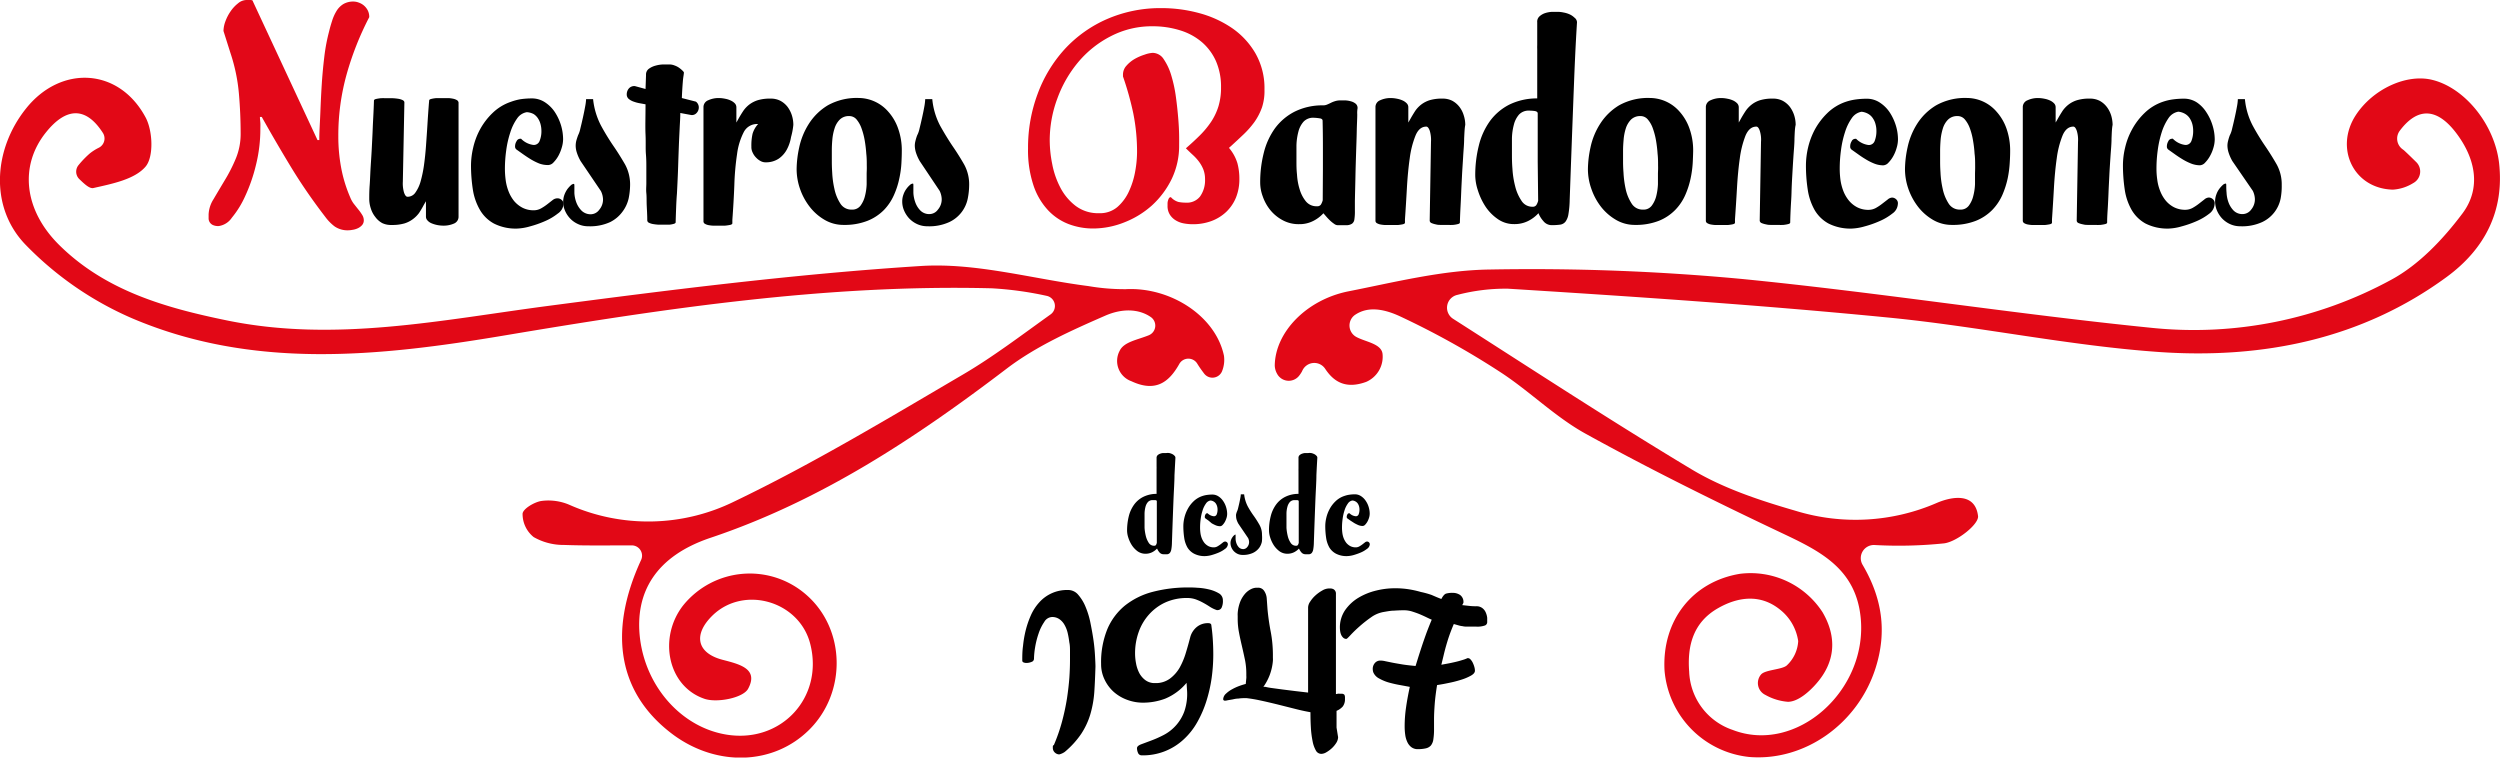<svg xmlns="http://www.w3.org/2000/svg" viewBox="0 0 403.39 122.23"><defs><style>.cls-1{fill:#e20816;}.cls-2{fill:#e20818;}</style></defs><title>logo_nb</title><g id="Capa_2" data-name="Capa 2"><g id="Capa_1-2" data-name="Capa 1"><path class="cls-1" d="M15.94,23.84a1.67,1.67,0,0,0,.69-2.35c-2.72-4.27-5.91-4.26-9.23-.11C3.1,26.75,3.85,33.89,9.55,39.53c7.46,7.38,17.12,10.13,27,12.16,17.48,3.61,34.63-.06,51.9-2.33,20-2.63,40-5.16,60.16-6.44,8.91-.56,18,2.09,27,3.24a34.38,34.38,0,0,0,6.05.5c7.17-.37,14.47,4.3,15.83,10.72a4.84,4.84,0,0,1-.26,2.4,1.68,1.68,0,0,1-2.94.49c-.38-.5-.74-1-1.08-1.55v0a1.68,1.68,0,0,0-2.92,0c-1.68,3-3.86,4.61-7.74,2.79a3.47,3.47,0,0,1-1.9-4.88c.69-1.48,2.84-1.77,4.73-2.54a1.68,1.68,0,0,0,.31-2.93c-1.92-1.33-4.59-1.43-7.34-.23-5.49,2.4-11.13,4.92-15.86,8.51-14.77,11.25-30.05,21.37-47.85,27.34-8.72,2.93-12.3,8.74-11.36,16.32,1,7.85,6.77,14.26,13.92,15.43,8.85,1.46,15.74-6,13.54-14.62C129,97,120.07,94.4,115,99.28c-3.19,3.09-2.6,6.1,1.62,7.19,2.67.7,5.85,1.42,4.09,4.67-.79,1.46-4.94,2.3-7,1.63-6-2-7.55-9.92-3.45-15.12A13.82,13.82,0,0,1,130.13,96c6.31,5.52,6.52,15.71.44,21.75-5.72,5.68-14.77,6-21.82.89-8.82-6.46-10.82-16.31-5.31-28.27A1.66,1.66,0,0,0,101.93,88c-3.81,0-7.38.06-10.94-.07a9.67,9.67,0,0,1-4.88-1.27,4.79,4.79,0,0,1-1.79-3.73c0-.79,1.85-1.9,3-2.09a8.56,8.56,0,0,1,4.52.6,31.45,31.45,0,0,0,26.68-.54c12.69-6.09,24.81-13.4,37-20.55,4.72-2.78,9.11-6.12,14-9.62a1.67,1.67,0,0,0-.67-3,55.19,55.19,0,0,0-8.83-1.21c-26.51-.67-52.6,3.23-78.64,7.61-20.25,3.4-40.57,5.55-60.11-2.79A53.51,53.51,0,0,1,4.07,39.43C-1.76,33.33-1,24,4.2,17.51c5.64-7.07,15-6.58,19.29,1.43,1.16,2.15,1.34,6.36,0,7.94-1.77,2.08-5.43,2.78-8.42,3.46-.61.14-1.44-.64-2.27-1.44a1.67,1.67,0,0,1-.1-2.29,14.92,14.92,0,0,1,1.79-1.85A7.75,7.75,0,0,1,15.94,23.84Z"/><path class="cls-1" d="M387.2,21.12a2.12,2.12,0,0,0,.52,3,3,3,0,0,1,.26.21c.65.6,1.28,1.22,1.91,1.84a2.12,2.12,0,0,1-.5,3.37,7,7,0,0,1-3.28,1.06c-6.34-.15-9.45-6.68-6-12,2.76-4.24,8.22-6.76,12.4-5.7,5.26,1.32,10,7.21,10.73,13.39.88,7.8-2.35,13.92-8.44,18.39-13.73,10.07-29.64,13.22-46.1,12.14-14.76-1-29.35-4.16-44.09-5.59-20.4-2-40.86-3.37-61.31-4.65a30.93,30.93,0,0,0-8.14,1,2.12,2.12,0,0,0-.71,3.85C247.85,60,260.29,68.13,273,75.76c5.1,3.06,11,5,16.76,6.67a32.93,32.93,0,0,0,22.8-1.3c2.36-1,6.15-1.71,6.61,2.14.16,1.3-3.35,4.1-5.44,4.4a70.87,70.87,0,0,1-11.3.27,2.12,2.12,0,0,0-1.91,3.16c3.16,5.36,4,10.76,2.12,16.68-2.84,9-11.46,15.11-20.41,14.36a15.29,15.29,0,0,1-13.65-14c-.42-8,4.48-14.28,12.16-15.55a13.83,13.83,0,0,1,13.34,6.2c2.34,4,2.09,8-1,11.51-1.18,1.36-3,2.94-4.59,2.94a8.81,8.81,0,0,1-3.65-1.12,2.12,2.12,0,0,1-.68-3.29c.67-.78,3.41-.77,4.16-1.47a5.8,5.8,0,0,0,1.83-3.91,7.9,7.9,0,0,0-2.83-5c-3.13-2.6-6.76-2.24-10.15-.29-3.94,2.27-4.94,6-4.61,10.23a10.32,10.32,0,0,0,7,9.38c10.29,4,21.92-6.39,20.66-18.22-.83-7.81-6.53-10.62-12.67-13.52C276.93,81,266.27,75.74,255.88,70c-4.95-2.72-9.07-6.9-13.86-10a132.27,132.27,0,0,0-16.21-9c-3.22-1.47-5.51-1.35-7.23-.15a2.1,2.1,0,0,0,.29,3.53c1.49.8,4,1.07,4.21,2.7a4.42,4.42,0,0,1-2.64,4.54c-3.1,1.13-5.11.17-6.6-2.09a2.11,2.11,0,0,0-3.68.24.89.89,0,0,0-.08.17,5.17,5.17,0,0,1-.46.69,2.13,2.13,0,0,1-3.56-.33,2.88,2.88,0,0,1-.37-1.29c.05-5.4,5.12-10.65,11.88-12,7.54-1.49,15.15-3.41,22.75-3.52a364.13,364.13,0,0,1,40.73,1.52c22.12,2.18,44.12,5.68,66.24,7.9a66.52,66.52,0,0,0,38.53-7.76c4.49-2.42,8.39-6.55,11.5-10.69s2.09-8.93-1-13S390.09,17.25,387.2,21.12Z"/><path class="cls-2" d="M55.93,12a36.69,36.69,0,0,0-1.34,10,27.51,27.51,0,0,0,.46,5.08,22.3,22.3,0,0,0,1.47,4.79,4.45,4.45,0,0,0,.56,1l.72.91a7.16,7.16,0,0,1,.63.88,1.63,1.63,0,0,1,.27.86,1.16,1.16,0,0,1-.31.84,2.08,2.08,0,0,1-.72.5,3,3,0,0,1-.82.23,3.8,3.8,0,0,1-.63.07A3.68,3.68,0,0,1,54,36.54,7.44,7.44,0,0,1,52.49,35q-3.08-4-5.51-8t-4.74-8.13h-.3c0,.31.05.63.07.95s0,.63,0,.94a24,24,0,0,1-.7,5.82,26.77,26.77,0,0,1-1.72,5,15.4,15.4,0,0,1-2.18,3.55,3.09,3.09,0,0,1-2.08,1.34,2,2,0,0,1-1-.17,1.24,1.24,0,0,1-.48-.42,1.21,1.21,0,0,1-.19-.58c0-.23,0-.47,0-.72a5,5,0,0,1,.8-2.45c.53-.91,1.13-1.91,1.78-3a25.5,25.5,0,0,0,1.79-3.5,10.33,10.33,0,0,0,.8-4q0-3.27-.28-6.51a28.43,28.43,0,0,0-1.36-6.55L36.06,5a4.67,4.67,0,0,1,.32-1.58,7.05,7.05,0,0,1,.84-1.61A5.66,5.66,0,0,1,38.42.53,2.16,2.16,0,0,1,39.76,0l.63,0c.28,0,.42.09.42.23L51.23,22.6h.29c0-1.4.11-2.87.17-4.41s.13-3.08.23-4.62.24-3,.42-4.5A29.69,29.69,0,0,1,53.12,5c.13-.56.3-1.12.48-1.68a7.12,7.12,0,0,1,.69-1.53A3.34,3.34,0,0,1,55.38.67,3.12,3.12,0,0,1,57.06.25a2.42,2.42,0,0,1,.78.15,2.72,2.72,0,0,1,.82.44,2.65,2.65,0,0,1,.65.78,2.3,2.3,0,0,1,.27,1.15A48.13,48.13,0,0,0,55.93,12Z"/><path d="M73.28,36.06a4.14,4.14,0,0,1-1.73.35,5.28,5.28,0,0,1-1-.1,4.72,4.72,0,0,1-.94-.29,1.73,1.73,0,0,1-.65-.47.88.88,0,0,1-.23-.61c0-.39,0-.79,0-1.19s0-.84,0-1.28l-.34.58c-.25.48-.51.91-.77,1.31a4.73,4.73,0,0,1-1,1,4.46,4.46,0,0,1-1.36.69,7,7,0,0,1-2.06.25A3.27,3.27,0,0,1,61.68,36,3.43,3.43,0,0,1,60.55,35a4.15,4.15,0,0,1-.71-1.35,4.91,4.91,0,0,1-.26-1.59c0-.53,0-1.26.07-2.19s.09-1.91.16-3,.14-2.09.19-3.13.1-1.94.13-2.73.06-1.38.1-2.14.08-1.64.11-2.64c0-.12.11-.2.34-.26a6.56,6.56,0,0,1,.75-.12,7.51,7.51,0,0,1,.8,0h.59c.11,0,.3,0,.56,0a7.84,7.84,0,0,1,.82.08,2.58,2.58,0,0,1,.74.21c.21.1.31.23.31.4L65,29.32a5.23,5.23,0,0,0,.19,1.74c.16.46.34.69.57.69a1.52,1.52,0,0,0,1.26-.67,5.79,5.79,0,0,0,.84-1.78,19.7,19.7,0,0,0,.55-2.63c.14-1,.25-2.06.33-3.17s.16-2.24.23-3.4.15-2.28.23-3.34l.05-.55c0-.11.11-.19.35-.25a5.65,5.65,0,0,1,.82-.13c.31,0,.6,0,.88,0h.59l.51,0a5.37,5.37,0,0,1,.67.09,2.1,2.1,0,0,1,.61.21.56.56,0,0,1,.31.4V34.94A1.18,1.18,0,0,1,73.28,36.06Z"/><path d="M90,34.46a9,9,0,0,1-2.06,1.22,16.68,16.68,0,0,1-2.46.86,8.52,8.52,0,0,1-2,.34,7.73,7.73,0,0,1-3.8-.82,5.83,5.83,0,0,1-2.25-2.21A9.3,9.3,0,0,1,76.3,30.6a25.43,25.43,0,0,1-.3-4,12.86,12.86,0,0,1,.34-2.73,11.62,11.62,0,0,1,1.09-2.94,10.85,10.85,0,0,1,2-2.65,7.89,7.89,0,0,1,3-1.85A8.77,8.77,0,0,1,84.05,16a13.17,13.17,0,0,1,1.74-.12,3.81,3.81,0,0,1,2.12.61,5.56,5.56,0,0,1,1.6,1.57,8.28,8.28,0,0,1,1,2.12,8,8,0,0,1,.35,2.29,4.8,4.8,0,0,1-.21,1.32,6.45,6.45,0,0,1-.56,1.37,4.94,4.94,0,0,1-.78,1.05,1.21,1.21,0,0,1-.84.42A4,4,0,0,1,87,26.38a9.51,9.51,0,0,1-1.39-.7c-.43-.26-.84-.54-1.24-.82l-1-.71a.6.6,0,0,1-.26-.55,1.52,1.52,0,0,1,.24-.81.65.65,0,0,1,.56-.4c.09,0,.14,0,.17,0a3.4,3.4,0,0,0,2,1,1,1,0,0,0,1-.68,4.14,4.14,0,0,0,.28-1.63,4.25,4.25,0,0,0-.13-1,3.14,3.14,0,0,0-.4-.94,2.34,2.34,0,0,0-.73-.74A2.74,2.74,0,0,0,85,18.1a2.38,2.38,0,0,0-1.55,1,8,8,0,0,0-1.11,2.27,15.79,15.79,0,0,0-.66,2.9,21.86,21.86,0,0,0-.21,2.94,14,14,0,0,0,.13,1.89,7.77,7.77,0,0,0,.46,1.78,5.94,5.94,0,0,0,.88,1.54,4.5,4.5,0,0,0,1.35,1.09,3.91,3.91,0,0,0,1.85.42,2.39,2.39,0,0,0,1.19-.32,8,8,0,0,0,1-.67l.86-.67A1.24,1.24,0,0,1,90,32a1,1,0,0,1,.65.28.85.85,0,0,1,.27.77A2.06,2.06,0,0,1,90,34.46Z"/><path d="M101.44,32a5.63,5.63,0,0,1-1,2.16,5.48,5.48,0,0,1-2,1.68,7.74,7.74,0,0,1-3.5.67,3.83,3.83,0,0,1-1.68-.36A4,4,0,0,1,92,35.26,4.24,4.24,0,0,1,91.17,34a3.67,3.67,0,0,1-.3-1.43,3.4,3.4,0,0,1,.19-1.11,4.07,4.07,0,0,1,.48-.93,4.59,4.59,0,0,1,.57-.63.81.81,0,0,1,.48-.23q.09,0,.09.3c0,.28,0,.68,0,1.19A5.23,5.23,0,0,0,93,32.68,3.74,3.74,0,0,0,93.85,34a2.08,2.08,0,0,0,1.56.57,1.71,1.71,0,0,0,1.28-.72,2.53,2.53,0,0,0,.61-1.72,3.22,3.22,0,0,0-.34-1.3L93.69,26a7,7,0,0,1-.63-1.43,3.57,3.57,0,0,1-.17-1.05,3.47,3.47,0,0,1,.08-.73c.06-.24.16-.56.3-.95a4.3,4.3,0,0,0,.37-1.09c.14-.56.28-1.16.42-1.79s.26-1.22.36-1.78A7.83,7.83,0,0,0,94.57,16H95.7A11.87,11.87,0,0,0,97,20.31a37.69,37.69,0,0,0,2,3.27c.69,1,1.3,2,1.85,2.94a6.75,6.75,0,0,1,.82,3.34A11.46,11.46,0,0,1,101.44,32Z"/><path d="M112.4,18.23a1,1,0,0,1-.86.33l-.87-.16-.9-.17c0,.75-.06,1.56-.1,2.41s-.09,1.8-.13,2.84-.08,2.19-.12,3.46-.11,2.7-.19,4.27c-.06.72-.1,1.48-.13,2.26s-.06,1.59-.08,2.4c0,.11-.1.19-.3.25a3.79,3.79,0,0,1-.67.13c-.25,0-.5,0-.76,0h-.54l-.55,0a7.47,7.47,0,0,1-.78-.09,2.33,2.33,0,0,1-.69-.21.45.45,0,0,1-.29-.4c0-.92-.06-1.74-.09-2.45s0-1.36-.06-1.93,0-1.1,0-1.56,0-.92,0-1.36,0-.92,0-1.41,0-1.15-.07-2,0-1.87-.06-3.13,0-2.89,0-4.88l-.88-.16a5.55,5.55,0,0,1-1-.26,2.57,2.57,0,0,1-.82-.44.94.94,0,0,1-.33-.77,1.46,1.46,0,0,1,.31-.89,1.16,1.16,0,0,1,1-.42l1.72.47.08-2.27a1.14,1.14,0,0,1,.47-1,3.2,3.2,0,0,1,1.07-.5,5.08,5.08,0,0,1,1.22-.19l1,0a2.23,2.23,0,0,1,.86.17,2.86,2.86,0,0,1,.76.4,4.1,4.1,0,0,1,.52.44c.14.14.21.23.21.29,0,.28-.11.73-.16,1.34s-.12,1.54-.17,2.78l2.27.58a1.17,1.17,0,0,1,.46,1.05A1.28,1.28,0,0,1,112.4,18.23Z"/><path d="M127.64,22.11a6.43,6.43,0,0,1-.67,2,4.2,4.2,0,0,1-1.32,1.49,3.68,3.68,0,0,1-2.14.59h-.09a1.64,1.64,0,0,1-.67-.19,2.68,2.68,0,0,1-.71-.53,2.76,2.76,0,0,1-.57-.8,2,2,0,0,1-.23-1,8.58,8.58,0,0,1,.19-2.08,4,4,0,0,1,.9-1.58s0,0-.08,0A2.4,2.4,0,0,0,120,21.34a10.7,10.7,0,0,0-1.07,3.52,42.54,42.54,0,0,0-.44,5c-.07,1.85-.18,3.72-.32,5.63l0,.54c0,.12-.12.2-.36.26a7.63,7.63,0,0,1-.82.12c-.3,0-.6,0-.88,0h-.59c-.11,0-.28,0-.5,0a5.1,5.1,0,0,1-.67-.08,1.72,1.72,0,0,1-.59-.21.44.44,0,0,1-.25-.4V23h0c0-.56,0-1.29,0-2.2s0-2.08,0-3.51a1.18,1.18,0,0,1,.76-1.11,4,4,0,0,1,1.72-.36,5.23,5.23,0,0,1,1,.11,3.69,3.69,0,0,1,.92.29,2.21,2.21,0,0,1,.66.46.94.94,0,0,1,.25.61c0,.39,0,.79,0,1.2s0,.83,0,1.28l.33-.59c.25-.45.51-.87.78-1.28a4.57,4.57,0,0,1,1-1.05,4.52,4.52,0,0,1,1.37-.69,6.93,6.93,0,0,1,2.06-.25,3.34,3.34,0,0,1,1.55.35,3.62,3.62,0,0,1,1.14.95,4.62,4.62,0,0,1,.71,1.36,5.06,5.06,0,0,1,.25,1.58A11.11,11.11,0,0,1,127.64,22.11Z"/><path d="M145.45,26.31a15.63,15.63,0,0,1-.34,2.48,12.93,12.93,0,0,1-.86,2.67,8.27,8.27,0,0,1-1.61,2.41A7.71,7.71,0,0,1,140,35.62a10.07,10.07,0,0,1-3.86.67,6,6,0,0,1-3.09-.82,8.28,8.28,0,0,1-2.41-2.12,10,10,0,0,1-1.56-2.9,9.75,9.75,0,0,1-.54-3.15,17.17,17.17,0,0,1,.42-3.53A11.55,11.55,0,0,1,130.5,20a9.34,9.34,0,0,1,3.06-3,9.59,9.59,0,0,1,5-1.19A6.39,6.39,0,0,1,143.31,18a8,8,0,0,1,1.59,2.69,10.5,10.5,0,0,1,.61,3.75C145.51,24.92,145.49,25.54,145.45,26.31Zm-5.59.42c0-.6,0-1.24-.08-1.93a20.64,20.64,0,0,0-.25-2.12,11.48,11.48,0,0,0-.51-1.95,4.63,4.63,0,0,0-.79-1.43,1.52,1.52,0,0,0-1.2-.57,2.05,2.05,0,0,0-1.53.57,3.4,3.4,0,0,0-.84,1.43,8.15,8.15,0,0,0-.36,1.82c-.06.65-.08,1.24-.08,1.77v1.51c0,.45,0,1.12.06,2a15.05,15.05,0,0,0,.36,2.66,7,7,0,0,0,.94,2.33,2.08,2.08,0,0,0,1.87,1,1.64,1.64,0,0,0,1.41-.65,4.34,4.34,0,0,0,.71-1.55,8.88,8.88,0,0,0,.27-1.89c0-.66,0-1.2,0-1.62S139.88,27.34,139.86,26.73Z"/><path d="M156.16,32a5.35,5.35,0,0,1-3,3.84,7.75,7.75,0,0,1-3.51.67,3.9,3.9,0,0,1-1.68-.36,4.15,4.15,0,0,1-1.28-.92,4.44,4.44,0,0,1-.82-1.28,3.66,3.66,0,0,1-.29-1.43,3.16,3.16,0,0,1,.19-1.11,3.41,3.41,0,0,1,.48-.93,3.58,3.58,0,0,1,.57-.63.81.81,0,0,1,.48-.23c.06,0,.08.1.08.3s0,.68,0,1.19a5.21,5.21,0,0,0,.31,1.54,3.62,3.62,0,0,0,.82,1.32,2,2,0,0,0,1.55.57,1.69,1.69,0,0,0,1.28-.72,2.53,2.53,0,0,0,.61-1.72,3.35,3.35,0,0,0-.33-1.3L148.41,26a7,7,0,0,1-.63-1.43,3.94,3.94,0,0,1-.17-1.05,2.92,2.92,0,0,1,.09-.73,7.66,7.66,0,0,1,.29-.95,4.19,4.19,0,0,0,.38-1.09c.14-.56.28-1.16.42-1.79s.26-1.22.36-1.78a8.91,8.91,0,0,0,.14-1.18h1.14a11.5,11.5,0,0,0,1.28,4.31q1,1.79,2,3.27c.69,1,1.31,2,1.85,2.94a6.64,6.64,0,0,1,.82,3.34A11.46,11.46,0,0,1,156.16,32Z"/><path class="cls-2" d="M203.64,17.3a9.74,9.74,0,0,1-1.24,2.4,14.71,14.71,0,0,1-1.76,2q-1,.95-2,1.86l-.34.3a6.87,6.87,0,0,1,1.37,2.5,9.79,9.79,0,0,1,.31,2.5,7.94,7.94,0,0,1-.54,3,6.69,6.69,0,0,1-1.56,2.31,7.06,7.06,0,0,1-2.39,1.49,8.6,8.6,0,0,1-3.07.52,7.89,7.89,0,0,1-1.44-.14,3.81,3.81,0,0,1-1.31-.51,2.89,2.89,0,0,1-.92-.92,2.59,2.59,0,0,1-.36-1.41v-.33a1.61,1.61,0,0,1,.07-.49,1.59,1.59,0,0,1,.16-.4.35.35,0,0,1,.32-.16,2.57,2.57,0,0,0,1.22.77,6.4,6.4,0,0,0,1.21.11,2.68,2.68,0,0,0,2.27-1,4.49,4.49,0,0,0,.8-2.77,4.33,4.33,0,0,0-.27-1.58,5.55,5.55,0,0,0-.72-1.28,7.79,7.79,0,0,0-1-1.09c-.37-.34-.73-.69-1.1-1.05.84-.73,1.61-1.44,2.29-2.12a14.41,14.41,0,0,0,1.79-2.17,9.67,9.67,0,0,0,1.17-2.47,10.31,10.31,0,0,0,.42-3.07,10.32,10.32,0,0,0-.81-4.22,8.73,8.73,0,0,0-2.29-3.09,9.81,9.81,0,0,0-3.49-1.89A14.69,14.69,0,0,0,186,4.24a14.34,14.34,0,0,0-6.76,1.6A16.8,16.8,0,0,0,174,10a19.5,19.5,0,0,0-3.4,5.92,19.31,19.31,0,0,0-1.22,6.76,19.63,19.63,0,0,0,.4,3.78,13.5,13.5,0,0,0,1.32,3.82,8.8,8.8,0,0,0,2.46,2.94,6,6,0,0,0,3.8,1.18,4.31,4.31,0,0,0,2.94-1,7.4,7.4,0,0,0,1.87-2.54,12.86,12.86,0,0,0,1-3.21,17.8,17.8,0,0,0,.3-3.05,31.38,31.38,0,0,0-.61-6.32,48.72,48.72,0,0,0-1.66-5.94V12a2.12,2.12,0,0,1,.57-1.41,5.29,5.29,0,0,1,1.34-1.09,8.31,8.31,0,0,1,1.6-.69A4.58,4.58,0,0,1,186,8.53a2.15,2.15,0,0,1,1.79,1.05A9.24,9.24,0,0,1,189,12.2a22,22,0,0,1,.74,3.45c.17,1.24.29,2.41.38,3.5s.13,2,.14,2.84,0,1.26,0,1.4a12.37,12.37,0,0,1-1.21,5.51,14.15,14.15,0,0,1-3.17,4.24,14.58,14.58,0,0,1-4.44,2.73,13.69,13.69,0,0,1-5,1,11.11,11.11,0,0,1-4-.71,8.94,8.94,0,0,1-3.36-2.27,10.94,10.94,0,0,1-2.33-4,17.9,17.9,0,0,1-.87-5.94,24.76,24.76,0,0,1,1.54-8.78,22,22,0,0,1,4.34-7.2,20.33,20.33,0,0,1,6.81-4.87,21.57,21.57,0,0,1,8.9-1.79,23.11,23.11,0,0,1,6,.8,17.37,17.37,0,0,1,5.31,2.41,12.63,12.63,0,0,1,3.8,4.1,11.32,11.32,0,0,1,1.45,5.84A8.51,8.51,0,0,1,203.64,17.3Z"/><path d="M219,18.46c0,.71-.06,1.62-.08,2.73s-.07,2.31-.11,3.61-.08,2.51-.1,3.63-.06,2.44-.09,4c0,.31,0,.59,0,.84s0,.49,0,.72a8.43,8.43,0,0,1-.08,1.38,1,1,0,0,1-.38.72,1.64,1.64,0,0,1-.84.25c-.36,0-.85,0-1.47,0a1,1,0,0,1-.56-.21,5.51,5.51,0,0,1-.63-.5c-.21-.2-.42-.41-.61-.63l-.51-.59a5.61,5.61,0,0,1-1.64,1.24,4.79,4.79,0,0,1-2.26.52,5.36,5.36,0,0,1-2.73-.67,6.54,6.54,0,0,1-2-1.68,7.33,7.33,0,0,1-1.17-2.16,6.45,6.45,0,0,1-.4-2.12,19.18,19.18,0,0,1,.59-4.92,11.48,11.48,0,0,1,1.82-3.95A9.06,9.06,0,0,1,208.93,18a10,10,0,0,1,4.54-1,1.6,1.6,0,0,0,.67-.13c.2-.08.39-.17.59-.27a4.24,4.24,0,0,1,.67-.27,2.76,2.76,0,0,1,.92-.13l.76,0a3.85,3.85,0,0,1,.9.15,2,2,0,0,1,.76.38.89.89,0,0,1,.31.75A4.33,4.33,0,0,0,219,18.46Zm-5.54,8.84V24.4c0-1.17,0-2.81-.05-4.91,0-.23-.16-.36-.5-.4A7.46,7.46,0,0,0,212,19a2.12,2.12,0,0,0-1.66.63,3.88,3.88,0,0,0-.84,1.63,9.6,9.6,0,0,0-.31,2.23c0,.81,0,1.61,0,2.39s0,1.44.09,2.29a9.88,9.88,0,0,0,.44,2.42,5.52,5.52,0,0,0,1,1.91,2.19,2.19,0,0,0,1.78.78.7.7,0,0,0,.63-.26,2.55,2.55,0,0,0,.3-.71Z"/><path d="M236.25,22.32c0,.91-.1,1.89-.16,2.94s-.14,2.1-.19,3.13-.1,1.95-.13,2.73-.06,1.39-.1,2.14-.08,1.64-.11,2.65c0,.11-.11.2-.34.25a4.85,4.85,0,0,1-.75.13,7.87,7.87,0,0,1-.84,0h-.55l-.56,0c-.27,0-.54,0-.82-.08A3.43,3.43,0,0,1,231,36a.45.45,0,0,1-.31-.4l.21-12.73a5.23,5.23,0,0,0-.19-1.74c-.16-.46-.35-.7-.57-.7-.76,0-1.34.49-1.74,1.45a14.94,14.94,0,0,0-.93,3.66c-.21,1.47-.36,3.08-.46,4.85s-.2,3.44-.31,5l0,.54c0,.12-.12.2-.35.26a7.63,7.63,0,0,1-.82.12c-.31,0-.6,0-.88,0H224c-.11,0-.28,0-.51,0a5.85,5.85,0,0,1-.69-.08,1.75,1.75,0,0,1-.61-.21.44.44,0,0,1-.25-.4V23c0-.56,0-1.29,0-2.2s0-2.08,0-3.51a1.17,1.17,0,0,1,.75-1.11,4,4,0,0,1,1.73-.36,5.39,5.39,0,0,1,1,.11,4,4,0,0,1,.92.29,2.16,2.16,0,0,1,.65.46.89.89,0,0,1,.25.61c0,.39,0,.79,0,1.2s0,.83,0,1.28l.34-.59c.25-.45.51-.87.77-1.28a4.61,4.61,0,0,1,1-1.05,4.46,4.46,0,0,1,1.36-.69,7,7,0,0,1,2.06-.25,3.38,3.38,0,0,1,1.56.35,3.7,3.7,0,0,1,1.13.95,4.2,4.2,0,0,1,.71,1.36,5.08,5.08,0,0,1,.26,1.58C236.32,20.68,236.3,21.41,236.25,22.32Z"/><path d="M254.46,3.57c-.11,1.76-.22,3.74-.32,5.92s-.21,5.12-.35,8.8-.31,8.32-.51,13.92a15.17,15.17,0,0,1-.21,2.38,2.72,2.72,0,0,1-.48,1.19,1.34,1.34,0,0,1-.86.47,9.93,9.93,0,0,1-1.34.08,1.72,1.72,0,0,1-1.37-.67,4.24,4.24,0,0,1-.78-1.26,5.7,5.7,0,0,1-1.63,1.24,4.86,4.86,0,0,1-2.27.52,4.51,4.51,0,0,1-2.73-.86,7.41,7.41,0,0,1-2-2.1,10.51,10.51,0,0,1-1.17-2.56,8,8,0,0,1-.4-2.29,19.61,19.61,0,0,1,.59-4.91,11.36,11.36,0,0,1,1.8-3.93,8.82,8.82,0,0,1,3.11-2.63,10.09,10.09,0,0,1,4.5-1l0,.25V14.62c0-.34,0-.68,0-1s0-.76,0-1.26V7.9a5.72,5.72,0,0,1,0-.61c0-.18,0-.42,0-.72s0-.66,0-1.11,0-1.09,0-1.85a1.16,1.16,0,0,1,.4-1,2.59,2.59,0,0,1,.92-.51,4.45,4.45,0,0,1,1.1-.19l.9,0a4.86,4.86,0,0,1,.94.11,4.08,4.08,0,0,1,1,.31,2.7,2.7,0,0,1,.74.51A1,1,0,0,1,254.46,3.57Zm-6.34,22.55V23.23c0-1.18,0-2.82,0-4.92,0-.22-.17-.35-.51-.4a7.16,7.16,0,0,0-.84-.06,2.12,2.12,0,0,0-1.66.63,3.92,3.92,0,0,0-.84,1.64,9.44,9.44,0,0,0-.31,2.22c0,.82,0,1.61,0,2.4s0,1.5.08,2.48a14.53,14.53,0,0,0,.44,2.83,7.21,7.21,0,0,0,1,2.31,2.05,2.05,0,0,0,1.78,1,.7.7,0,0,0,.63-.26,2.28,2.28,0,0,0,.3-.71Z"/><path d="M273.13,26.31a16.87,16.87,0,0,1-.34,2.48,13.57,13.57,0,0,1-.86,2.67,8.11,8.11,0,0,1-1.62,2.41,7.67,7.67,0,0,1-2.62,1.75,10.11,10.11,0,0,1-3.86.67,6,6,0,0,1-3.09-.82,8.45,8.45,0,0,1-2.42-2.12,10,10,0,0,1-1.55-2.9,9.5,9.5,0,0,1-.55-3.15,17.17,17.17,0,0,1,.42-3.53A11.35,11.35,0,0,1,258.18,20a9.34,9.34,0,0,1,3.06-3,9.57,9.57,0,0,1,5-1.19A6.39,6.39,0,0,1,271,18a8.13,8.13,0,0,1,1.59,2.69,10.5,10.5,0,0,1,.61,3.75C273.19,24.92,273.17,25.54,273.13,26.31Zm-5.59.42c0-.6,0-1.24-.08-1.93a20.64,20.64,0,0,0-.25-2.12,11.48,11.48,0,0,0-.51-1.95,4.45,4.45,0,0,0-.8-1.43,1.5,1.5,0,0,0-1.19-.57,2.08,2.08,0,0,0-1.54.57,3.62,3.62,0,0,0-.84,1.43,8.15,8.15,0,0,0-.35,1.82q-.09,1-.09,1.77v1.51c0,.45,0,1.12.07,2a16,16,0,0,0,.35,2.66,7,7,0,0,0,.95,2.33,2.07,2.07,0,0,0,1.87,1,1.62,1.62,0,0,0,1.4-.65,4.35,4.35,0,0,0,.72-1.55,9.57,9.57,0,0,0,.27-1.89c0-.66,0-1.2,0-1.62S267.56,27.34,267.54,26.73Z"/><path d="M289.55,22.32c0,.91-.1,1.89-.17,2.94s-.13,2.1-.19,3.13-.1,1.95-.12,2.73-.07,1.39-.11,2.14-.08,1.64-.1,2.65c0,.11-.12.2-.34.25a5,5,0,0,1-.76.13,7.87,7.87,0,0,1-.84,0h-.54l-.57,0c-.26,0-.54,0-.82-.08a3.33,3.33,0,0,1-.73-.21.47.47,0,0,1-.32-.4l.21-12.73a4.75,4.75,0,0,0-.19-1.74c-.15-.46-.34-.7-.56-.7-.76,0-1.34.49-1.75,1.45a15.45,15.45,0,0,0-.92,3.66c-.21,1.47-.36,3.08-.46,4.85s-.21,3.44-.32,5l0,.54c0,.12-.12.2-.36.26a7.27,7.27,0,0,1-.82.12c-.3,0-.6,0-.88,0h-.59c-.11,0-.28,0-.5,0a5.62,5.62,0,0,1-.69-.08,1.75,1.75,0,0,1-.61-.21.44.44,0,0,1-.25-.4V23c0-.56,0-1.29,0-2.2s0-2.08,0-3.51a1.18,1.18,0,0,1,.76-1.11,4,4,0,0,1,1.72-.36,5.23,5.23,0,0,1,1,.11,3.91,3.91,0,0,1,.93.29,2.29,2.29,0,0,1,.65.46.94.94,0,0,1,.25.61c0,.39,0,.79,0,1.2s0,.83,0,1.28l.33-.59c.25-.45.51-.87.78-1.28a4.61,4.61,0,0,1,1-1.05,4.35,4.35,0,0,1,1.36-.69,6.93,6.93,0,0,1,2.06-.25,3.34,3.34,0,0,1,1.55.35,3.62,3.62,0,0,1,1.14.95,4.62,4.62,0,0,1,.71,1.36,5.06,5.06,0,0,1,.25,1.58C289.61,20.68,289.59,21.41,289.55,22.32Z"/><path d="M305.34,34.46a9,9,0,0,1-2.06,1.22,16.17,16.17,0,0,1-2.45.86,8.58,8.58,0,0,1-2,.34,7.76,7.76,0,0,1-3.8-.82,5.83,5.83,0,0,1-2.25-2.21,9.51,9.51,0,0,1-1.09-3.25,25.46,25.46,0,0,1-.29-4,12.8,12.8,0,0,1,.33-2.73,12,12,0,0,1,1.09-2.94,11.11,11.11,0,0,1,2-2.65,7.89,7.89,0,0,1,3-1.85,8.77,8.77,0,0,1,1.62-.38,13.17,13.17,0,0,1,1.74-.12,3.78,3.78,0,0,1,2.12.61,5.56,5.56,0,0,1,1.6,1.57,8.28,8.28,0,0,1,1,2.12,7.68,7.68,0,0,1,.35,2.29,4.8,4.8,0,0,1-.21,1.32,6,6,0,0,1-.56,1.37,4.94,4.94,0,0,1-.78,1.05,1.21,1.21,0,0,1-.84.42,4,4,0,0,1-1.45-.29,8.93,8.93,0,0,1-1.38-.7c-.44-.26-.85-.54-1.24-.82l-1-.71a.6.6,0,0,1-.25-.55,1.51,1.51,0,0,1,.23-.81.65.65,0,0,1,.56-.4c.09,0,.14,0,.17,0a3.43,3.43,0,0,0,2,1,1,1,0,0,0,1-.68,4.34,4.34,0,0,0,.27-1.63,3.76,3.76,0,0,0-.13-1,2.9,2.9,0,0,0-.4-.94,2.24,2.24,0,0,0-.73-.74,2.74,2.74,0,0,0-1.14-.38,2.4,2.4,0,0,0-1.55,1,8,8,0,0,0-1.11,2.27,15.79,15.79,0,0,0-.65,2.9,21.86,21.86,0,0,0-.21,2.94,14.08,14.08,0,0,0,.12,1.89,8.32,8.32,0,0,0,.46,1.78,5.69,5.69,0,0,0,.89,1.54,4.34,4.34,0,0,0,1.34,1.09,3.91,3.91,0,0,0,1.85.42,2.45,2.45,0,0,0,1.2-.32,7.82,7.82,0,0,0,1-.67l.87-.67a1.22,1.22,0,0,1,.73-.32,1,1,0,0,1,.65.28.85.85,0,0,1,.27.77A2,2,0,0,1,305.34,34.46Z"/><path d="M324.28,26.31a16.79,16.79,0,0,1-.33,2.48,14.26,14.26,0,0,1-.86,2.67,8.3,8.3,0,0,1-1.62,2.41,7.71,7.71,0,0,1-2.63,1.75,10.07,10.07,0,0,1-3.86.67,6,6,0,0,1-3.09-.82,8.41,8.41,0,0,1-2.41-2.12,10.27,10.27,0,0,1-1.56-2.9,9.75,9.75,0,0,1-.54-3.15,17.17,17.17,0,0,1,.42-3.53A11.55,11.55,0,0,1,309.33,20a9.28,9.28,0,0,1,3.07-3,9.54,9.54,0,0,1,5-1.19A6.35,6.35,0,0,1,322.14,18a8.14,8.14,0,0,1,1.6,2.69,10.72,10.72,0,0,1,.61,3.75C324.35,24.92,324.33,25.54,324.28,26.31Zm-5.58.42c0-.6,0-1.24-.09-1.93a18.19,18.19,0,0,0-.25-2.12,10.64,10.64,0,0,0-.5-1.95,4.64,4.64,0,0,0-.8-1.43,1.51,1.51,0,0,0-1.2-.57,2.07,2.07,0,0,0-1.53.57,3.4,3.4,0,0,0-.84,1.43,8.76,8.76,0,0,0-.36,1.82c-.05.65-.08,1.24-.08,1.77v1.51c0,.45,0,1.12.06,2a15.05,15.05,0,0,0,.36,2.66,7,7,0,0,0,.94,2.33,2.09,2.09,0,0,0,1.87,1,1.63,1.63,0,0,0,1.41-.65,4.34,4.34,0,0,0,.71-1.55,8.88,8.88,0,0,0,.28-1.89c0-.66,0-1.2,0-1.62S318.71,27.34,318.7,26.73Z"/><path d="M340.71,22.32c0,.91-.1,1.89-.17,2.94s-.14,2.1-.19,3.13-.1,1.95-.13,2.73-.06,1.39-.1,2.14S340,34.9,340,35.91c0,.11-.11.2-.33.25a5.21,5.21,0,0,1-.76.13,7.87,7.87,0,0,1-.84,0h-.55l-.56,0c-.27,0-.54,0-.82-.08a3.43,3.43,0,0,1-.74-.21.45.45,0,0,1-.31-.4l.21-12.73a5,5,0,0,0-.19-1.74c-.16-.46-.34-.7-.57-.7-.75,0-1.34.49-1.74,1.45a14.94,14.94,0,0,0-.93,3.66c-.21,1.47-.36,3.08-.46,4.85s-.2,3.44-.31,5l0,.54c0,.12-.12.2-.36.26a7.63,7.63,0,0,1-.82.12c-.31,0-.6,0-.88,0h-.59c-.11,0-.28,0-.5,0a5.78,5.78,0,0,1-.7-.08,1.75,1.75,0,0,1-.61-.21.46.46,0,0,1-.25-.4V23c0-.56,0-1.29,0-2.2s0-2.08,0-3.51a1.17,1.17,0,0,1,.76-1.11,3.92,3.92,0,0,1,1.72-.36,5.31,5.31,0,0,1,1,.11,3.82,3.82,0,0,1,.92.29,2.16,2.16,0,0,1,.65.46.89.89,0,0,1,.25.61c0,.39,0,.79,0,1.2s0,.83,0,1.28l.34-.59c.25-.45.51-.87.77-1.28a4.61,4.61,0,0,1,1-1.05,4.4,4.4,0,0,1,1.37-.69,6.86,6.86,0,0,1,2.05-.25,3.38,3.38,0,0,1,1.56.35,3.58,3.58,0,0,1,1.13.95,4.42,4.42,0,0,1,.72,1.36,5.37,5.37,0,0,1,.25,1.58C340.77,20.68,340.75,21.41,340.71,22.32Z"/><path d="M356.5,34.46a9.26,9.26,0,0,1-2.06,1.22,16.68,16.68,0,0,1-2.46.86,8.5,8.5,0,0,1-2,.34,7.79,7.79,0,0,1-3.8-.82,5.87,5.87,0,0,1-2.24-2.21,9.3,9.3,0,0,1-1.1-3.25,26.72,26.72,0,0,1-.29-4,12.25,12.25,0,0,1,.34-2.73A11.25,11.25,0,0,1,344,20.92a10.81,10.81,0,0,1,2-2.65,7.86,7.86,0,0,1,3-1.85,8.47,8.47,0,0,1,1.61-.38,13.32,13.32,0,0,1,1.75-.12,3.81,3.81,0,0,1,2.12.61A5.4,5.4,0,0,1,356,18.1a8,8,0,0,1,1,2.12,7.7,7.7,0,0,1,.36,2.29,4.8,4.8,0,0,1-.21,1.32,6,6,0,0,1-.57,1.37,4.94,4.94,0,0,1-.78,1.05,1.21,1.21,0,0,1-.84.42,4,4,0,0,1-1.44-.29,9,9,0,0,1-1.39-.7c-.43-.26-.85-.54-1.24-.82l-1-.71a.6.6,0,0,1-.25-.55,1.61,1.61,0,0,1,.23-.81.65.65,0,0,1,.57-.4.25.25,0,0,1,.17,0,3.38,3.38,0,0,0,2,1,1,1,0,0,0,1-.68,4.34,4.34,0,0,0,.27-1.63,4.22,4.22,0,0,0-.12-1,3.42,3.42,0,0,0-.4-.94,2.27,2.27,0,0,0-.74-.74,2.7,2.7,0,0,0-1.13-.38,2.4,2.4,0,0,0-1.56,1,8.58,8.58,0,0,0-1.11,2.27,16.66,16.66,0,0,0-.65,2.9,21.86,21.86,0,0,0-.21,2.94,12.56,12.56,0,0,0,.13,1.89,7.29,7.29,0,0,0,.46,1.78,5.67,5.67,0,0,0,.88,1.54,4.34,4.34,0,0,0,1.34,1.09,3.94,3.94,0,0,0,1.85.42,2.45,2.45,0,0,0,1.2-.32,8,8,0,0,0,1-.67l.86-.67a1.22,1.22,0,0,1,.73-.32,1,1,0,0,1,.66.28.85.85,0,0,1,.27.77A2.06,2.06,0,0,1,356.5,34.46Z"/><path d="M368,32a5.35,5.35,0,0,1-3,3.84,7.75,7.75,0,0,1-3.51.67,3.9,3.9,0,0,1-1.68-.36,4.15,4.15,0,0,1-1.28-.92,4.44,4.44,0,0,1-.82-1.28,3.84,3.84,0,0,1-.29-1.43,3.16,3.16,0,0,1,.19-1.11,3.41,3.41,0,0,1,.48-.93,4.59,4.59,0,0,1,.57-.63.81.81,0,0,1,.48-.23c.06,0,.08.1.08.3s0,.68.05,1.19a5.21,5.21,0,0,0,.31,1.54,3.76,3.76,0,0,0,.82,1.32,2,2,0,0,0,1.55.57,1.73,1.73,0,0,0,1.29-.72,2.58,2.58,0,0,0,.6-1.72,3.35,3.35,0,0,0-.33-1.3L360.21,26a7,7,0,0,1-.63-1.43,3.94,3.94,0,0,1-.17-1.05,2.92,2.92,0,0,1,.09-.73,7.66,7.66,0,0,1,.29-.95,4.19,4.19,0,0,0,.38-1.09c.14-.56.28-1.16.42-1.79s.26-1.22.36-1.78a7.44,7.44,0,0,0,.14-1.18h1.14a11.5,11.5,0,0,0,1.28,4.31,37.69,37.69,0,0,0,2,3.27c.68,1,1.3,2,1.84,2.94a6.64,6.64,0,0,1,.82,3.34A10.69,10.69,0,0,1,368,32Z"/><path d="M189.66,73.87q-.07,1.26-.15,2.82c0,1-.1,2.43-.17,4.19s-.15,4-.24,6.63a7,7,0,0,1-.1,1.13,1.27,1.27,0,0,1-.23.57.66.66,0,0,1-.41.22,5.31,5.31,0,0,1-.64,0,.84.84,0,0,1-.65-.32,2.27,2.27,0,0,1-.37-.6,2.85,2.85,0,0,1-.78.59,2.39,2.39,0,0,1-1.08.25,2.19,2.19,0,0,1-1.3-.41,3.85,3.85,0,0,1-.93-1,5.14,5.14,0,0,1-.56-1.22,3.78,3.78,0,0,1-.19-1.09,9.62,9.62,0,0,1,.28-2.34,5.37,5.37,0,0,1,.86-1.87,4.08,4.08,0,0,1,1.48-1.25,4.76,4.76,0,0,1,2.14-.48l0,.12v-.72c0-.16,0-.32,0-.48s0-.36,0-.6V75.93c0-.11,0-.21,0-.29a3,3,0,0,0,0-.34c0-.14,0-.32,0-.53s0-.52,0-.88a.58.58,0,0,1,.19-.46,1.26,1.26,0,0,1,.44-.24,1.54,1.54,0,0,1,.52-.09h.43a1.82,1.82,0,0,1,.45,0,1.66,1.66,0,0,1,.46.15,1,1,0,0,1,.35.24A.46.46,0,0,1,189.66,73.87Zm-3,10.74V83.23c0-.56,0-1.34,0-2.34,0-.11-.08-.17-.24-.19l-.4,0a1,1,0,0,0-.79.3,1.92,1.92,0,0,0-.4.78,4.84,4.84,0,0,0-.15,1.06c0,.38,0,.76,0,1.14s0,.71,0,1.18a7.59,7.59,0,0,0,.21,1.35,3.59,3.59,0,0,0,.48,1.1,1,1,0,0,0,.85.45.33.33,0,0,0,.3-.12,1.39,1.39,0,0,0,.14-.34Z"/><path d="M197.65,88.58a4.37,4.37,0,0,1-1,.58,9.53,9.53,0,0,1-1.17.41,4.3,4.3,0,0,1-1,.16,3.65,3.65,0,0,1-1.81-.39,2.77,2.77,0,0,1-1.07-1,4.5,4.5,0,0,1-.52-1.55,12.79,12.79,0,0,1-.14-1.91,5.82,5.82,0,0,1,.16-1.3,5.64,5.64,0,0,1,.52-1.4,4.93,4.93,0,0,1,.94-1.26,3.75,3.75,0,0,1,1.44-.88,4,4,0,0,1,.77-.18,6,6,0,0,1,.83-.06,1.78,1.78,0,0,1,1,.29,2.58,2.58,0,0,1,.76.75,3.48,3.48,0,0,1,.48,1,3.75,3.75,0,0,1,.17,1.09,2.27,2.27,0,0,1-.1.63,3.42,3.42,0,0,1-.27.65,2.5,2.5,0,0,1-.37.5.59.59,0,0,1-.4.2,1.89,1.89,0,0,1-.69-.14,6.77,6.77,0,0,1-.66-.33L195,84l-.48-.34a.3.3,0,0,1-.12-.26.77.77,0,0,1,.11-.39.3.3,0,0,1,.27-.19s.07,0,.08,0a1.6,1.6,0,0,0,1,.48.47.47,0,0,0,.47-.32,2.06,2.06,0,0,0,.13-.78,1.88,1.88,0,0,0-.06-.46,1.49,1.49,0,0,0-.19-.45,1.06,1.06,0,0,0-.35-.35,1.15,1.15,0,0,0-.54-.18,1.09,1.09,0,0,0-.74.5,3.88,3.88,0,0,0-.53,1.08,7.78,7.78,0,0,0-.31,1.38,9.91,9.91,0,0,0-.1,1.4,6.37,6.37,0,0,0,.06.9,3.67,3.67,0,0,0,.22.85,3.09,3.09,0,0,0,.42.73,2.18,2.18,0,0,0,.64.52,1.9,1.9,0,0,0,.88.2,1.16,1.16,0,0,0,.57-.15,4.61,4.61,0,0,0,.49-.32l.41-.32a.58.58,0,0,1,.35-.15.45.45,0,0,1,.31.13.42.42,0,0,1,.13.37A1,1,0,0,1,197.65,88.58Z"/><path d="M203.61,87.42a2.62,2.62,0,0,1-.45,1,2.69,2.69,0,0,1-1,.8,3.76,3.76,0,0,1-1.67.32,1.91,1.91,0,0,1-.8-.17,2.12,2.12,0,0,1-.61-.44,2,2,0,0,1-.39-.61,1.88,1.88,0,0,1-.14-.68,1.51,1.51,0,0,1,.09-.53,1.66,1.66,0,0,1,.23-.44,1.35,1.35,0,0,1,.27-.3.35.35,0,0,1,.23-.11s0,0,0,.14,0,.32,0,.57a2.38,2.38,0,0,0,.15.73,1.86,1.86,0,0,0,.39.63,1,1,0,0,0,.74.27.84.84,0,0,0,.61-.34,1.24,1.24,0,0,0,.29-.82,1.5,1.5,0,0,0-.16-.62l-1.56-2.3a3.3,3.3,0,0,1-.3-.68,2.05,2.05,0,0,1-.08-.5,1.34,1.34,0,0,1,0-.35,3.59,3.59,0,0,1,.14-.45,2.39,2.39,0,0,0,.18-.52c.07-.27.13-.55.2-.85s.12-.59.17-.85a3.53,3.53,0,0,0,.07-.56h.54a5.55,5.55,0,0,0,.61,2q.47.84,1,1.56c.33.47.62.94.88,1.4a3.18,3.18,0,0,1,.39,1.59A5.57,5.57,0,0,1,203.61,87.42Z"/><path d="M212.56,73.87q-.08,1.26-.15,2.82c0,1-.1,2.43-.17,4.19s-.15,4-.24,6.63a7,7,0,0,1-.1,1.13,1.27,1.27,0,0,1-.23.57.66.66,0,0,1-.41.22,5.45,5.45,0,0,1-.64,0,.84.84,0,0,1-.65-.32,2.27,2.27,0,0,1-.37-.6,2.85,2.85,0,0,1-.78.59,2.39,2.39,0,0,1-1.08.25,2.16,2.16,0,0,1-1.3-.41,3.85,3.85,0,0,1-.93-1,5.14,5.14,0,0,1-.56-1.22,3.78,3.78,0,0,1-.19-1.09,9.15,9.15,0,0,1,.28-2.34,5.37,5.37,0,0,1,.86-1.87,4.08,4.08,0,0,1,1.48-1.25,4.72,4.72,0,0,1,2.14-.48l0,.12v-.72c0-.16,0-.32,0-.48s0-.36,0-.6V75.93a2.53,2.53,0,0,1,0-.29c0-.09,0-.2,0-.34s0-.32,0-.53,0-.52,0-.88a.55.55,0,0,1,.19-.46,1.18,1.18,0,0,1,.44-.24,1.54,1.54,0,0,1,.52-.09h.43a1.93,1.93,0,0,1,.45,0,1.66,1.66,0,0,1,.46.15,1,1,0,0,1,.35.24A.46.46,0,0,1,212.56,73.87Zm-3,10.74V83.23c0-.56,0-1.34,0-2.34,0-.11-.08-.17-.24-.19l-.4,0a1,1,0,0,0-.79.3,1.92,1.92,0,0,0-.4.78,4.3,4.3,0,0,0-.15,1.06c0,.38,0,.76,0,1.14s0,.71,0,1.18a7.59,7.59,0,0,0,.21,1.35,3.36,3.36,0,0,0,.48,1.1,1,1,0,0,0,.85.45.33.33,0,0,0,.3-.12,1.39,1.39,0,0,0,.14-.34Z"/><path d="M220.55,88.58a4.37,4.37,0,0,1-1,.58,9.53,9.53,0,0,1-1.17.41,4.3,4.3,0,0,1-1,.16,3.65,3.65,0,0,1-1.81-.39,2.77,2.77,0,0,1-1.07-1,4.5,4.5,0,0,1-.52-1.55,12.79,12.79,0,0,1-.14-1.91,5.82,5.82,0,0,1,.16-1.3,5.64,5.64,0,0,1,.52-1.4,4.93,4.93,0,0,1,.94-1.26A3.75,3.75,0,0,1,217,80a4,4,0,0,1,.77-.18,6,6,0,0,1,.83-.06,1.78,1.78,0,0,1,1,.29,2.58,2.58,0,0,1,.76.75,3.48,3.48,0,0,1,.48,1,3.75,3.75,0,0,1,.17,1.09,2.27,2.27,0,0,1-.1.63,3.42,3.42,0,0,1-.27.65,2.5,2.5,0,0,1-.37.5.59.59,0,0,1-.4.2,1.89,1.89,0,0,1-.69-.14,6.77,6.77,0,0,1-.66-.33L217.9,84l-.48-.34a.3.3,0,0,1-.12-.26.77.77,0,0,1,.11-.39.3.3,0,0,1,.27-.19s.07,0,.08,0a1.6,1.6,0,0,0,1,.48.47.47,0,0,0,.47-.32,2.06,2.06,0,0,0,.13-.78,1.88,1.88,0,0,0-.06-.46,1.49,1.49,0,0,0-.19-.45,1.06,1.06,0,0,0-.35-.35,1.15,1.15,0,0,0-.54-.18,1.09,1.09,0,0,0-.74.5,3.88,3.88,0,0,0-.53,1.08,7.78,7.78,0,0,0-.31,1.38,9.91,9.91,0,0,0-.1,1.4,6.37,6.37,0,0,0,.06.9,3.67,3.67,0,0,0,.22.85,3.09,3.09,0,0,0,.42.73,2.18,2.18,0,0,0,.64.52,1.9,1.9,0,0,0,.88.2,1.16,1.16,0,0,0,.57-.15,4.61,4.61,0,0,0,.49-.32l.41-.32a.58.58,0,0,1,.35-.15.45.45,0,0,1,.31.13.42.42,0,0,1,.13.37A1,1,0,0,1,220.55,88.58Z"/><path d="M176.57,111.7a17,17,0,0,1-.64,3.56,11.88,11.88,0,0,1-1.47,3.15,14.1,14.1,0,0,1-2.65,2.91,2.64,2.64,0,0,1-.9.41,1.09,1.09,0,0,1-.68-.28,1,1,0,0,1-.35-.78s0-.12,0-.23a.26.26,0,0,1,.17-.23,28.1,28.1,0,0,0,1.32-3.8,36.54,36.54,0,0,0,.79-3.69q.27-1.78.39-3.39c.07-1.08.1-2,.1-2.92,0-.37,0-.8,0-1.28s0-1-.11-1.49a14.48,14.48,0,0,0-.26-1.49,4.89,4.89,0,0,0-.5-1.3,2.75,2.75,0,0,0-.82-.93,2,2,0,0,0-1.21-.36,1.52,1.52,0,0,0-1.25.79,7.48,7.48,0,0,0-.92,1.88,13.73,13.73,0,0,0-.56,2.23,12.43,12.43,0,0,0-.18,1.86.54.54,0,0,1-.39.48,2.08,2.08,0,0,1-.82.17,1.14,1.14,0,0,1-.48-.09.3.3,0,0,1-.2-.28c0-.73,0-1.51.12-2.36a17.93,17.93,0,0,1,.43-2.52,15,15,0,0,1,.84-2.44,7.76,7.76,0,0,1,1.35-2.08,6,6,0,0,1,4.63-2A2.11,2.11,0,0,1,174,96a6.94,6.94,0,0,1,1.17,1.94,13.44,13.44,0,0,1,.79,2.62c.2,1,.36,1.89.49,2.8s.2,1.75.24,2.51.07,1.34.07,1.71C176.71,109.05,176.66,110.43,176.57,111.7Z"/><path d="M197.16,97.93a.7.7,0,0,1-.65.51.31.31,0,0,1-.18,0,4.93,4.93,0,0,1-1.09-.52c-.35-.23-.71-.45-1.08-.65a8.25,8.25,0,0,0-1.2-.55,4.17,4.17,0,0,0-1.41-.23,8.35,8.35,0,0,0-3.5.71,8,8,0,0,0-2.63,1.93,8.37,8.37,0,0,0-1.68,2.83,10.18,10.18,0,0,0-.59,3.46,8.56,8.56,0,0,0,.16,1.63,5.55,5.55,0,0,0,.52,1.55,3.49,3.49,0,0,0,1,1.16,2.5,2.5,0,0,0,1.55.46,3.84,3.84,0,0,0,2.38-.71,5.83,5.83,0,0,0,1.6-1.81,12,12,0,0,0,1-2.42c.27-.88.5-1.72.71-2.53a3.23,3.23,0,0,1,1-1.55,2.8,2.8,0,0,1,1.89-.65c.33,0,.5.13.5.37.1.71.18,1.45.23,2.24s.08,1.61.08,2.48a28.08,28.08,0,0,1-.26,3.73,23.31,23.31,0,0,1-.84,3.72,17.63,17.63,0,0,1-1.47,3.41,11.18,11.18,0,0,1-2.19,2.79,9.61,9.61,0,0,1-6.77,2.59.62.62,0,0,1-.61-.39,1.94,1.94,0,0,1-.17-.76c0-.25.22-.45.64-.62l1.58-.59a17.59,17.59,0,0,0,2-.88,7,7,0,0,0,3.43-3.88,8.68,8.68,0,0,0,.41-3.58l-.06-1a8.92,8.92,0,0,1-3.47,2.56,10.17,10.17,0,0,1-3.56.64,7.29,7.29,0,0,1-2.53-.45,6.82,6.82,0,0,1-2.16-1.26,6.28,6.28,0,0,1-1.5-2,5.64,5.64,0,0,1-.57-2.54,14.16,14.16,0,0,1,1-5.6,9.89,9.89,0,0,1,2.86-3.83,12.11,12.11,0,0,1,4.46-2.2,22.52,22.52,0,0,1,5.84-.71c.31,0,.77,0,1.38.05a9.61,9.61,0,0,1,1.83.26,5.62,5.62,0,0,1,1.6.62,1.27,1.27,0,0,1,.68,1.15A2.45,2.45,0,0,1,197.16,97.93Z"/><path d="M216.66,114a2.83,2.83,0,0,1-1,.7v2.7l.25,1.55a1.79,1.79,0,0,1-.29.91,4.27,4.27,0,0,1-.72.87,4.87,4.87,0,0,1-.88.65,1.65,1.65,0,0,1-.81.26,1,1,0,0,1-.9-.57,4.85,4.85,0,0,1-.52-1.5,15.19,15.19,0,0,1-.27-2.14c-.05-.81-.07-1.65-.07-2.51-.75-.13-1.59-.31-2.52-.55l-2.82-.71c-1-.24-1.86-.45-2.72-.63a22.33,22.33,0,0,0-2.24-.38h-.34a6.61,6.61,0,0,0-1,.07c-.35,0-.66.08-.95.14l-.76.13a2.43,2.43,0,0,1-.39.07h-.06c-.18,0-.28-.12-.28-.22v-.06a1.31,1.31,0,0,1,.47-.87,4.45,4.45,0,0,1,1-.71,7.65,7.65,0,0,1,1.17-.53,10.39,10.39,0,0,1,1-.31l.09-.93a2.31,2.31,0,0,0,0-.37v-.37a11.29,11.29,0,0,0-.21-2.19c-.15-.71-.31-1.44-.48-2.17s-.34-1.47-.48-2.22a11.55,11.55,0,0,1-.22-2.29v-.43a4,4,0,0,1,0-.47,6.37,6.37,0,0,1,.4-1.81,4.46,4.46,0,0,1,.76-1.27,3.12,3.12,0,0,1,.95-.76,2.08,2.08,0,0,1,1-.25h.15a1.14,1.14,0,0,1,1,.5,2.48,2.48,0,0,1,.43,1.3l.12,1.67c.11,1.18.28,2.39.52,3.64a20.2,20.2,0,0,1,.35,3.65v.55a4.19,4.19,0,0,1,0,.5,8.67,8.67,0,0,1-.53,2.32,8.54,8.54,0,0,1-1,1.86.2.2,0,0,0,.13,0l.15,0a10.19,10.19,0,0,0,1.09.2l1.7.23,2,.25,2.14.25V98a1.75,1.75,0,0,1,.34-.93,4.86,4.86,0,0,1,.85-1,6,6,0,0,1,1.1-.79,2.23,2.23,0,0,1,1.09-.33l.27,0a1.31,1.31,0,0,1,.38.09.74.74,0,0,1,.32.27.79.79,0,0,1,.14.52V112l.3-.06a.71.71,0,0,1,.29,0l.37,0a.56.56,0,0,1,.41.17,1,1,0,0,1,.09.48v.22A1.91,1.91,0,0,1,216.66,114Z"/><path d="M239.62,100.92a3.66,3.66,0,0,1-1.41.19h-1.32c-.34,0-.64,0-.88-.07a3.51,3.51,0,0,1-.69-.14l-.74-.21c-.29.68-.53,1.3-.73,1.87s-.36,1.11-.51,1.63-.27,1-.39,1.5-.24,1-.38,1.57l1.08-.2c.39-.07.79-.16,1.18-.25s.76-.19,1.1-.3a5.76,5.76,0,0,0,.85-.31.19.19,0,0,1,.13,0,.57.57,0,0,1,.38.22,2,2,0,0,1,.36.54,4.17,4.17,0,0,1,.25.67,2.35,2.35,0,0,1,.09.59c0,.29-.22.56-.65.8a8.11,8.11,0,0,1-1.6.67,18.23,18.23,0,0,1-2,.51c-.7.15-1.32.26-1.86.34-.18,1.12-.31,2.14-.38,3.07s-.11,1.76-.11,2.48c0,0,0,.11,0,.44s0,.71,0,1.14a10,10,0,0,1-.11,1.62,2,2,0,0,1-.4,1,1.55,1.55,0,0,1-.81.46,5.67,5.67,0,0,1-1.28.13,1.67,1.67,0,0,1-1.07-.33,2.17,2.17,0,0,1-.65-.84,4,4,0,0,1-.33-1.16,9.69,9.69,0,0,1-.09-1.33,21,21,0,0,1,.23-3.1c.15-1.08.36-2.17.6-3.29l-1.51-.28c-.6-.1-1.2-.24-1.8-.4a7.23,7.23,0,0,1-1.63-.67,2,2,0,0,1-.95-1,1.76,1.76,0,0,1-.09-.55,1.43,1.43,0,0,1,.33-.93,1.13,1.13,0,0,1,.94-.41,3.38,3.38,0,0,1,.76.1l1.12.23c.44.09,1,.18,1.58.28s1.34.18,2.18.26c.25-.8.48-1.55.7-2.23s.43-1.32.64-1.92.41-1.17.62-1.71.42-1.07.65-1.61c-.21-.08-.48-.21-.81-.37s-.7-.33-1.1-.5-.82-.31-1.25-.45a4.47,4.47,0,0,0-1.27-.2q-.78,0-1.62.06c-.55,0-1.13.12-1.73.22a4.86,4.86,0,0,0-2,.85,20.11,20.11,0,0,0-1.88,1.48,19.83,19.83,0,0,0-1.44,1.39c-.38.41-.6.62-.67.62a.72.72,0,0,1-.51-.19,1.43,1.43,0,0,1-.32-.44,2.17,2.17,0,0,1-.17-.58,3.87,3.87,0,0,1-.05-.56,4.94,4.94,0,0,1,.85-2.88,7,7,0,0,1,2.16-2,10.2,10.2,0,0,1,2.85-1.15,12.52,12.52,0,0,1,2.94-.37,14,14,0,0,1,2.35.17,16,16,0,0,1,1.92.43A13.66,13.66,0,0,1,231,96c.51.22,1,.44,1.57.65.26-.5.52-.79.77-.87a3.76,3.76,0,0,1,1.09-.12,2.12,2.12,0,0,1,1.16.34,1.38,1.38,0,0,1,.54,1.27l-.19.37,1.09.12a8.87,8.87,0,0,0,1.18.06,1.54,1.54,0,0,1,1,.32,1.72,1.72,0,0,1,.54.72,2.9,2.9,0,0,1,.22.84c0,.28,0,.49,0,.64A.59.59,0,0,1,239.62,100.92Z"/></g></g></svg>